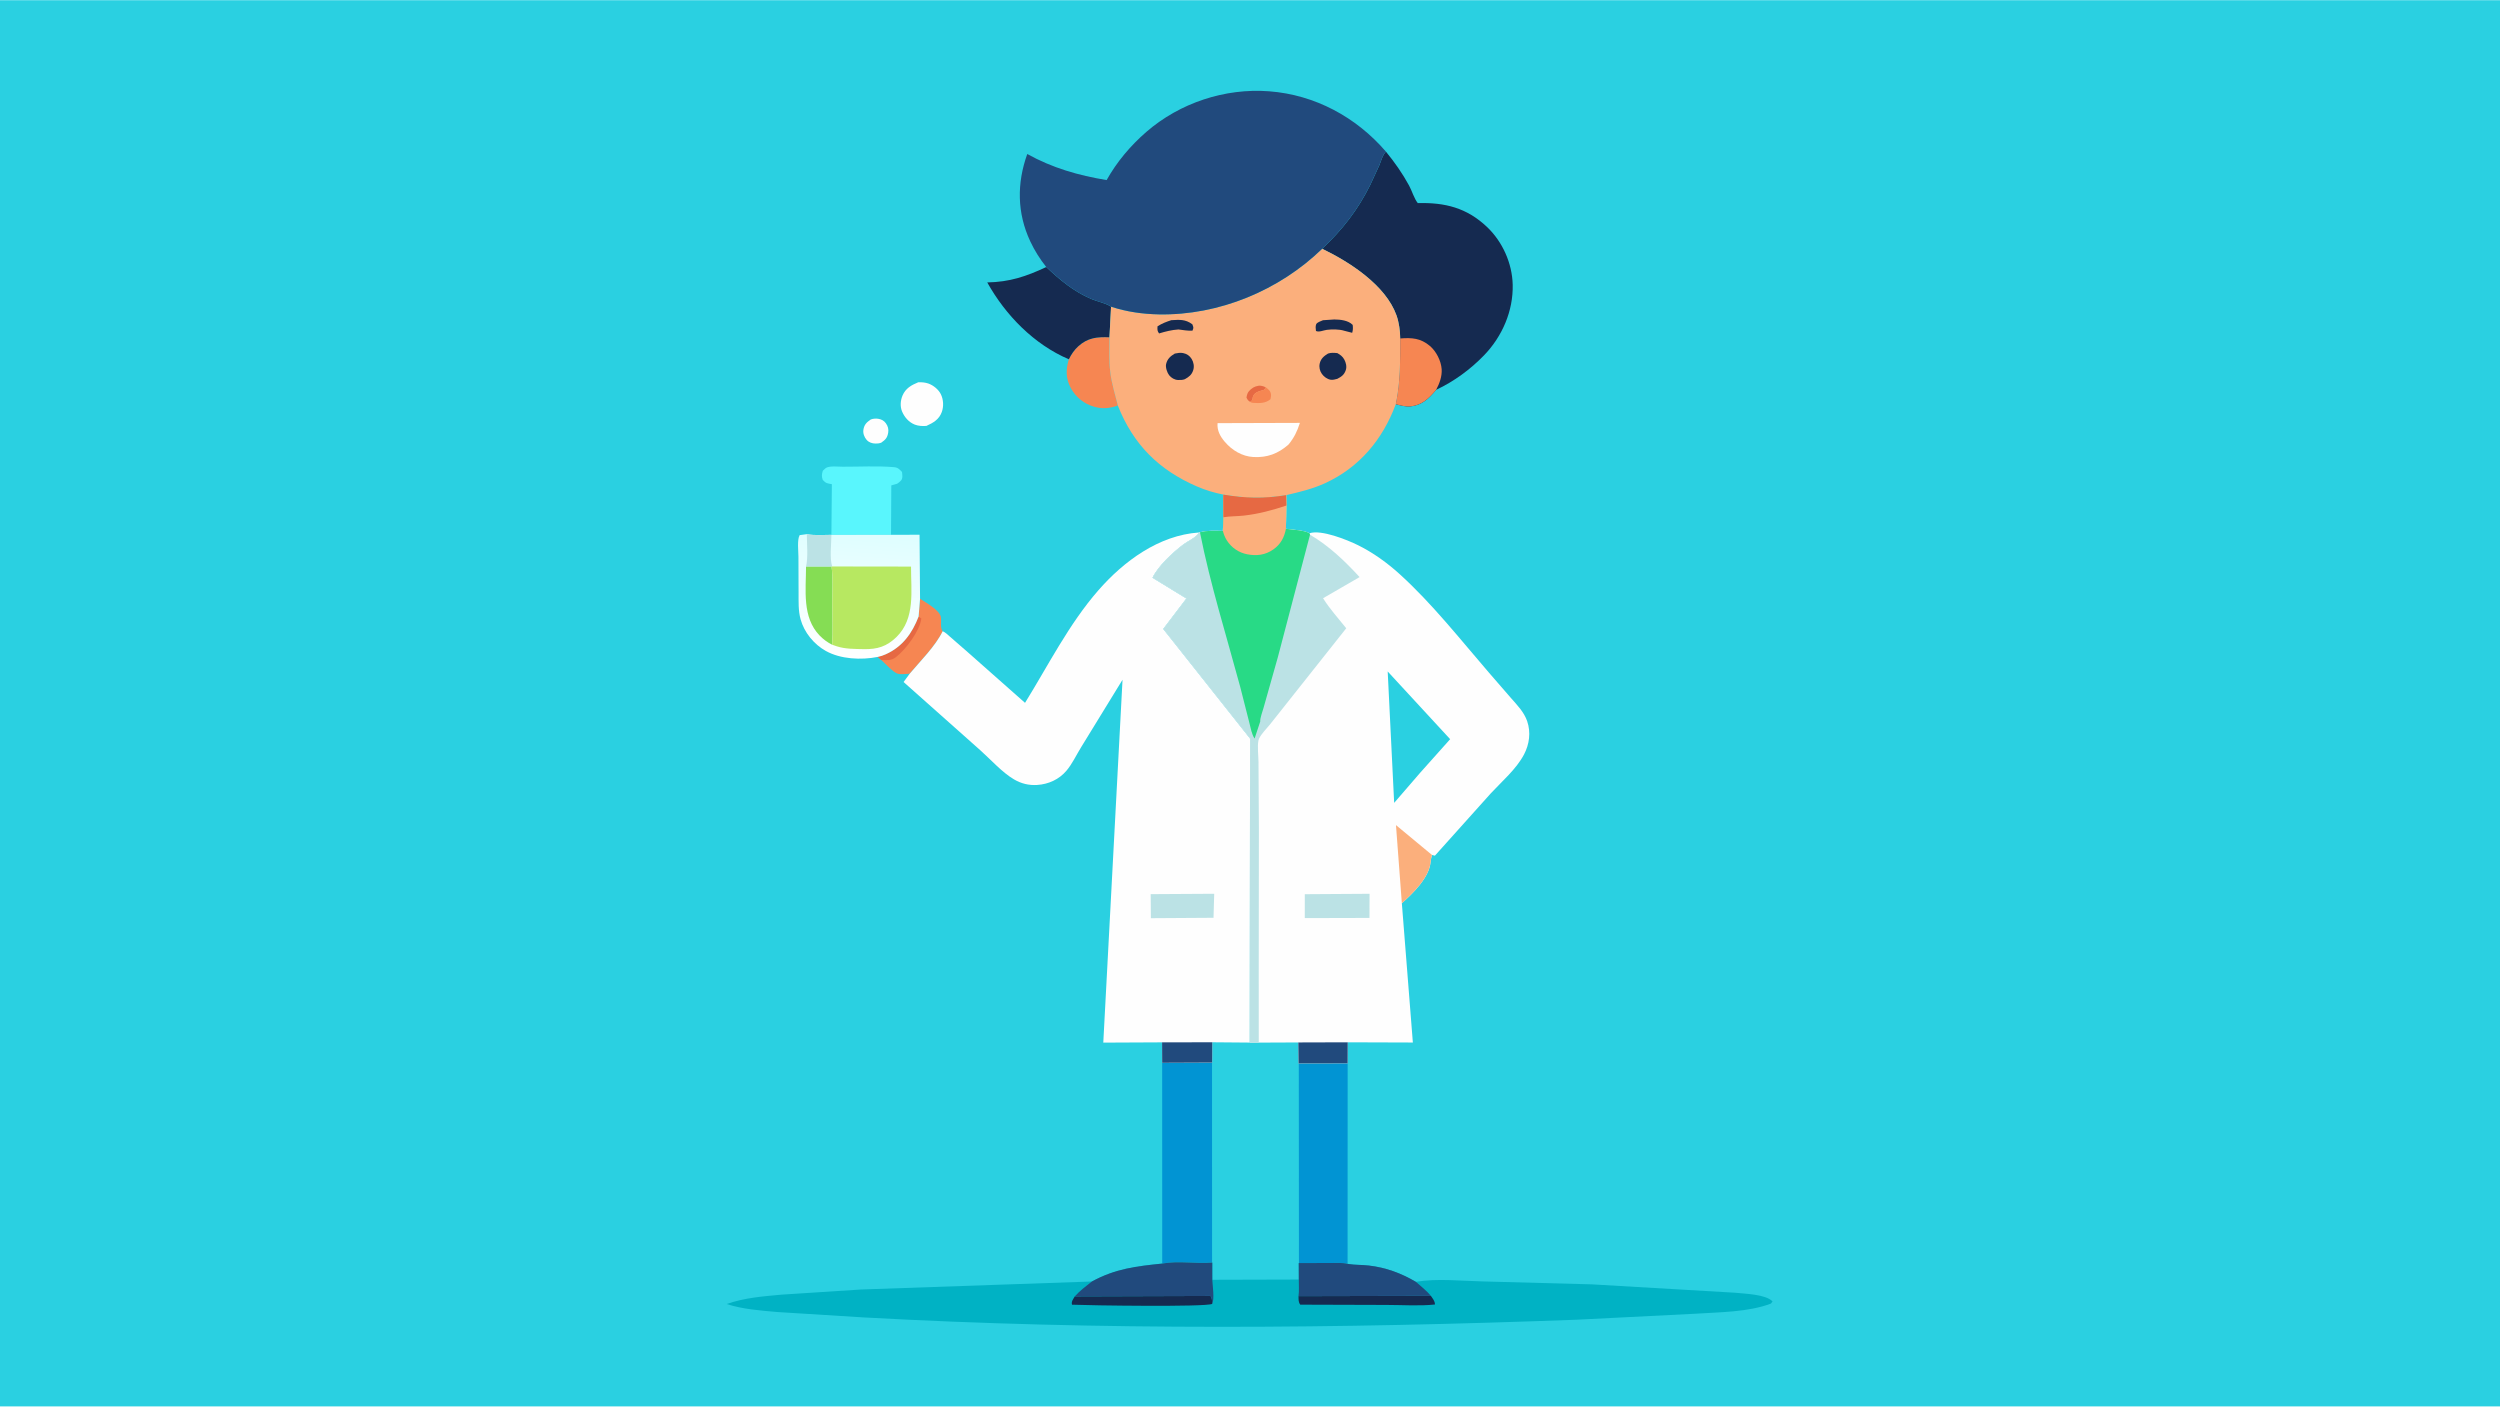 <svg version="1.1" xmlns="http://www.w3.org/2000/svg" style="display: block;" viewBox="0 0 2048 1152" width="1820" height="1024">
<defs>
	<linearGradient id="Gradient1" gradientUnits="userSpaceOnUse" x1="706.02" y1="435.763" x2="698.57" y2="536.968">
		<stop class="stop0" offset="0" stop-opacity="1" stop-color="rgb(222,254,255)"/>
		<stop class="stop1" offset="1" stop-opacity="1" stop-color="rgb(255,255,255)"/>
	</linearGradient>
</defs>
<path transform="translate(0,0)" fill="rgb(42,208,225)" d="M -0 -0 L 2048 0 L 2048 1152 L -0 1152 L -0 -0 z"/>
<path transform="translate(0,0)" fill="rgb(254,254,254)" d="M 713.33 343.5 C 715.182 342.775 717.529 342.617 719.5 342.942 C 722.115 343.373 724.141 344.437 725.708 346.611 C 727.428 348.994 728.091 351.462 727.599 354.354 C 726.872 358.622 725.256 360.159 721.903 362.5 C 720.359 363.095 718.914 363.237 717.255 363.218 C 714.421 363.185 711.81 362.342 709.906 360.147 C 708.021 357.976 706.842 354.822 707.289 351.947 C 707.958 347.641 709.977 345.826 713.33 343.5 z"/>
<path transform="translate(0,0)" fill="rgb(254,254,254)" d="M 752.273 313.003 C 754.957 312.916 757.944 313.141 760.5 314.039 C 764.615 315.485 768.895 318.96 770.806 322.93 C 772.921 327.326 773.164 332.869 771.5 337.428 C 769.28 343.51 764.524 346.231 758.906 348.763 C 755.81 349.008 752.434 348.859 749.5 347.733 C 744.591 345.847 741.024 341.74 738.992 336.99 C 737.252 332.924 737.636 327.899 739.356 323.871 C 741.881 317.957 746.581 315.332 752.273 313.003 z"/>
<path transform="translate(0,0)" fill="rgb(246,134,82)" d="M 753.708 490.396 C 758.299 493.369 769.763 499.685 770.746 505.276 C 771.385 508.907 769.968 514.052 772.212 517.005 C 766.47 529.001 753.793 541.578 745.219 551.766 C 742.465 551.907 738.232 552.475 735.58 551.812 C 731.864 550.883 725.027 543.265 721.961 540.529 L 718.983 538.018 C 721.268 537.565 723.382 536.82 725.511 535.876 C 739.291 529.766 747.307 518.544 752.514 504.929 L 753.708 490.396 z"/>
<path transform="translate(0,0)" fill="rgb(230,105,67)" d="M 752.514 504.929 L 754.776 506.53 C 753.513 516.74 742.007 531.979 733.903 538.236 C 730.075 541.193 726.491 540.706 721.961 540.529 L 718.983 538.018 C 721.268 537.565 723.382 536.82 725.511 535.876 C 739.291 529.766 747.307 518.544 752.514 504.929 z"/>
<path transform="translate(0,0)" fill="rgb(246,134,82)" d="M 875.604 294.193 C 877.433 290.324 880.063 286.496 883.235 283.608 C 891.102 276.446 898.766 275.741 908.871 276.143 C 908.887 285.569 908.383 295.515 909.539 304.862 C 910.697 314.219 913.441 322.98 915.726 332.072 C 908.868 334.435 903.251 335.032 896.232 333.04 C 888.06 330.72 881.3 325.263 877.228 317.8 C 872.975 310.003 873.071 302.502 875.604 294.193 z"/>
<path transform="translate(0,0)" fill="rgb(89,246,253)" d="M 681.466 396.501 C 677.636 395.761 676.704 395.954 673.99 393 C 672.987 390.062 673.168 388.452 674.046 385.5 C 674.9 384.775 676.045 383.489 677 382.992 C 680.055 381.402 687.029 382.19 690.458 382.2 C 704.136 382.243 718.638 381.401 732.198 382.545 C 735.651 382.836 736.702 384.205 738.928 386.5 C 739.149 388.714 739.741 391.698 738.109 393.5 C 737.226 394.475 736.036 395.483 734.899 396.151 L 730.159 397.5 L 729.92 437.978 L 681.083 438.007 L 681.466 396.501 z"/>
<path transform="translate(0,0)" fill="rgb(21,42,80)" d="M 857.099 218.618 C 868.416 229.303 879.567 238.607 894 244.791 C 898.944 246.909 905.907 248.124 910.166 251.094 L 908.871 276.143 C 898.766 275.741 891.102 276.446 883.235 283.608 C 880.063 286.496 877.433 290.324 875.604 294.193 C 847.005 281.953 823.748 258.123 808.765 231.225 C 827.154 230.868 840.533 226.373 857.099 218.618 z"/>
<path transform="translate(0,0)" fill="rgb(1,148,211)" d="M 1104 870.943 L 1103.94 1035.19 C 1099.26 1034.09 1094.18 1034.52 1089.38 1034.52 L 1063.92 1034.56 L 1063.77 871.026 L 1104 870.943 z"/>
<path transform="translate(0,0)" fill="rgb(1,148,211)" d="M 952.047 870.501 L 993.008 870.321 L 993.101 1034.15 C 979.655 1035.29 965.399 1032.54 952.096 1034.98 L 952.047 870.501 z"/>
<path transform="translate(0,0)" fill="url(#Gradient1)" d="M 729.92 437.978 L 753.3 437.92 L 753.708 490.396 L 752.514 504.929 C 747.307 518.544 739.291 529.766 725.511 535.876 C 723.382 536.82 721.268 537.565 718.983 538.018 C 705.443 540.698 688.657 539.885 676.508 533.121 C 666.767 527.697 658.789 517.939 655.831 507.173 C 653.858 499.989 654.247 492.726 654.19 485.342 L 654.076 455.954 C 654.075 451.448 652.907 442.073 655.062 438.248 L 660.939 437.433 C 667.411 438.668 674.506 438.059 681.083 438.007 L 729.92 437.978 z"/>
<path transform="translate(0,0)" fill="rgb(187,226,229)" d="M 660.939 437.433 C 667.411 438.668 674.506 438.059 681.083 438.007 C 681.099 445.19 679.5 457.379 681.73 463.912 L 681.233 464.108 L 660.308 464.15 C 662.09 456.114 661.009 445.735 660.939 437.433 z"/>
<path transform="translate(0,0)" fill="rgb(133,221,84)" d="M 660.308 464.15 L 681.233 464.108 C 682.509 473.686 681.792 483.992 681.807 493.659 C 681.824 505.016 682.415 516.705 681.71 528.027 C 677.89 526.147 674.406 523.563 671.443 520.5 C 656.949 505.522 660.25 483.172 660.308 464.15 z"/>
<path transform="translate(0,0)" fill="rgb(183,232,97)" d="M 681.73 463.912 L 746.313 464.006 C 746.248 483.896 749.962 506.405 734.427 521.674 C 726.436 529.529 718.579 531.854 707.639 531.632 C 700.274 531.483 692.553 531.599 685.5 529.327 L 681.71 528.027 C 682.415 516.705 681.824 505.016 681.807 493.659 C 681.792 483.992 682.509 473.686 681.233 464.108 L 681.73 463.912 z"/>
<path transform="translate(0,0)" fill="rgb(42,208,225)" d="M 993.111 853.686 L 1023.78 853.945 L 1031.18 853.97 L 1063.57 853.83 L 1063.77 871.026 L 1063.92 1034.56 L 1063.97 1048.06 L 993.121 1048.26 L 993.101 1034.15 L 993.008 870.321 L 993.111 853.686 z"/>
<path transform="translate(0,0)" fill="rgb(21,42,80)" d="M 1083.11 203.644 C 1099.7 188.009 1112.24 171.971 1122.5 151.362 L 1130 135.091 C 1131.55 131.293 1132.47 127.121 1135.35 124.07 C 1142.53 132.856 1148.88 141.897 1154.32 151.87 C 1156.71 156.254 1158.41 162.475 1161.45 166.242 C 1183.66 165.641 1201.57 170.058 1218.17 185.794 C 1230.89 197.852 1238.78 215.564 1239.2 233.063 C 1239.72 254.565 1230.64 275.478 1215.78 290.873 C 1204.69 302.361 1191.03 312.443 1176.5 319.188 C 1170.79 326.103 1164.81 331.88 1155.44 332.786 C 1151.38 333.178 1147.31 331.973 1143.42 330.962 C 1147.23 312.738 1147.03 295.706 1147.05 277.126 C 1147.03 271.068 1146.03 263.814 1143.98 258.126 C 1135.07 233.401 1105.65 214.513 1083.11 203.644 z"/>
<path transform="translate(0,0)" fill="rgb(246,134,82)" d="M 1147.05 277.126 C 1156.52 276.39 1163.75 276.817 1171.4 283.281 C 1176.56 287.641 1180.57 295.543 1181.01 302.316 C 1181.4 308.217 1179.22 314.059 1176.5 319.188 C 1170.79 326.103 1164.81 331.88 1155.44 332.786 C 1151.38 333.178 1147.31 331.973 1143.42 330.962 C 1147.23 312.738 1147.03 295.706 1147.05 277.126 z"/>
<path transform="translate(0,0)" fill="rgb(0,178,196)" d="M 952.096 1034.98 C 965.399 1032.54 979.655 1035.29 993.101 1034.15 L 993.121 1048.26 L 1063.97 1048.06 L 1063.92 1034.56 L 1089.38 1034.52 C 1094.18 1034.52 1099.26 1034.09 1103.94 1035.19 L 1104.69 1035.31 C 1110.19 1036.22 1115.78 1035.93 1121.31 1036.58 C 1135.34 1038.22 1147.73 1042.81 1159.87 1049.92 C 1177.21 1046.99 1196.71 1049.19 1214.28 1049.59 L 1304 1052 L 1421 1058.84 C 1429.16 1059.71 1446.61 1060.1 1452.07 1066 L 1450.78 1067.73 C 1432.18 1074.91 1407.81 1074.76 1388.09 1076.1 L 1291.8 1080.96 C 1097.32 1088.23 901.404 1089.88 707 1079.06 L 636.648 1074.66 C 622.96 1073.44 608.384 1072.42 595.272 1068.12 C 609.664 1063 625.107 1061.82 640.234 1060.44 L 705.298 1056.22 L 894.473 1049.66 C 913.817 1039.09 930.807 1037.19 952.096 1034.98 z"/>
<path transform="translate(0,0)" fill="rgb(21,42,80)" d="M 1172.17 1061.41 C 1173.73 1063.82 1175.5 1065.59 1175.5 1068.51 C 1162.65 1069.86 1148.79 1068.87 1135.84 1068.86 L 1065.17 1068.64 C 1063.48 1066.33 1063.86 1064.46 1063.74 1061.67 L 1172.17 1061.41 z"/>
<path transform="translate(0,0)" fill="rgb(21,42,80)" d="M 880.469 1061.86 L 991.661 1061.5 C 993.117 1063.59 992.862 1065.54 993.013 1068.02 C 987.354 1070.67 892.276 1069.3 878.183 1068.67 C 877.447 1065.97 879.166 1064.25 880.469 1061.86 z"/>
<path transform="translate(0,0)" fill="rgb(33,74,125)" d="M 1063.92 1034.56 L 1089.38 1034.52 C 1094.18 1034.52 1099.26 1034.09 1103.94 1035.19 L 1104.69 1035.31 C 1110.19 1036.22 1115.78 1035.93 1121.31 1036.58 C 1135.34 1038.22 1147.73 1042.81 1159.87 1049.92 C 1164.02 1053.57 1168.65 1057.14 1172.17 1061.41 L 1063.74 1061.67 C 1064.33 1057.37 1063.92 1052.44 1063.97 1048.06 L 1063.92 1034.56 z"/>
<path transform="translate(0,0)" fill="rgb(33,74,125)" d="M 952.096 1034.98 C 965.399 1032.54 979.655 1035.29 993.101 1034.15 L 993.121 1048.26 C 993.321 1052.91 995.055 1064.15 993.013 1068.02 C 992.862 1065.54 993.117 1063.59 991.661 1061.5 L 880.469 1061.86 C 884.593 1057.2 889.608 1053.51 894.473 1049.66 C 913.817 1039.09 930.807 1037.19 952.096 1034.98 z"/>
<path transform="translate(0,0)" fill="rgb(251,175,124)" d="M 1083.11 203.644 C 1105.65 214.513 1135.07 233.401 1143.98 258.126 C 1146.03 263.814 1147.03 271.068 1147.05 277.126 C 1147.03 295.706 1147.23 312.738 1143.42 330.962 C 1132.81 359.725 1113.71 382.762 1085.49 395.698 C 1075.38 400.331 1064.45 402.991 1053.65 405.456 C 1035.05 408.466 1020.63 408.104 1002.09 405.011 C 994.566 403.503 987.663 401.443 980.609 398.397 C 949.257 384.855 928.342 363.969 915.726 332.072 C 913.441 322.98 910.697 314.219 909.539 304.862 C 908.383 295.515 908.887 285.569 908.871 276.143 L 910.166 251.094 C 922.891 255.281 936.12 257.157 949.5 257.397 C 998.574 258.277 1047.94 237.789 1083.11 203.644 z"/>
<path transform="translate(0,0)" fill="rgb(230,105,67)" d="M 1024.1 329.088 C 1022.21 327.808 1022.04 327.459 1021.1 325.5 C 1021.32 324.33 1021.56 323.086 1022.06 322 C 1023.11 319.73 1026.08 317.301 1028.49 316.487 C 1031.92 315.328 1033.71 315.729 1036.95 317.123 C 1036.19 318.278 1035.98 319.186 1034.6 319.535 C 1031.92 320.208 1028.72 320.988 1027.11 323.425 C 1025.28 326.207 1027.13 327.222 1024.1 329.088 z"/>
<path transform="translate(0,0)" fill="rgb(246,134,82)" d="M 1036.95 317.123 C 1039.07 318.852 1040.85 320.028 1041.21 323 C 1041.36 324.235 1041 325.71 1040.76 326.925 C 1036.53 330.421 1031.71 330.21 1026.32 329.864 C 1025.44 329.807 1024.84 329.549 1024.1 329.088 C 1027.13 327.222 1025.28 326.207 1027.11 323.425 C 1028.72 320.988 1031.92 320.208 1034.6 319.535 C 1035.98 319.186 1036.19 318.278 1036.95 317.123 z"/>
<path transform="translate(0,0)" fill="rgb(21,42,80)" d="M 959.54 262.15 C 966.303 261.776 970.946 261.265 976.754 265.5 C 977.708 268.132 977.974 268.196 976.875 270.724 C 973.042 270.956 969.191 270.245 965.399 269.749 C 959.87 270.106 954.789 271.417 949.5 273.011 C 947.917 270.692 948.15 270.075 948.219 267.215 C 951.837 264.81 955.428 263.499 959.54 262.15 z"/>
<path transform="translate(0,0)" fill="rgb(21,42,80)" d="M 1083.8 262.181 L 1093.03 261.566 C 1097.98 261.599 1104.46 262.266 1108.12 266 C 1108.42 268.421 1108.4 270.149 1107.72 272.5 L 1101.2 270.815 C 1097.18 269.504 1091.05 269.535 1086.86 270.079 C 1083.99 270.45 1080.6 272.217 1078.04 271 C 1077.86 269.205 1077.5 267.273 1078.19 265.551 C 1078.86 263.879 1082.14 262.957 1083.8 262.181 z"/>
<path transform="translate(0,0)" fill="rgb(21,42,80)" d="M 1087.89 289.5 C 1090.53 288.614 1092.79 288.899 1095.5 289.114 C 1097.94 290.425 1099.86 291.876 1101.22 294.338 C 1102.62 296.89 1103.44 300.239 1102.47 303.056 C 1101.14 306.949 1098.94 308.421 1095.5 310.208 C 1093.84 310.686 1091.79 311.197 1090.07 310.934 C 1087.27 310.505 1084.48 308.423 1082.88 306.14 C 1081.15 303.666 1080.44 300.665 1081.1 297.684 C 1081.99 293.676 1084.61 291.504 1087.89 289.5 z"/>
<path transform="translate(0,0)" fill="rgb(21,42,80)" d="M 962.411 289.5 C 964.673 289.054 966.859 288.627 969.162 289.089 C 972.253 289.711 974.571 291.242 976.22 293.949 C 977.84 296.607 978.455 300.033 977.512 303.029 C 976.271 306.968 974.007 308.575 970.627 310.5 C 968.842 311.167 966.802 311.241 964.908 311.143 C 962.154 311.001 959.439 309.386 957.75 307.225 C 956.127 305.149 954.662 300.819 955.256 298.177 C 956.212 293.925 958.841 291.588 962.411 289.5 z"/>
<path transform="translate(0,0)" fill="rgb(254,254,254)" d="M 997.437 346.5 L 1064.88 346.292 C 1062.63 353.283 1060.22 358.305 1055.54 364.047 C 1046.92 371.537 1038.16 374.869 1026.7 374.246 C 1017.64 373.755 1009.33 368.749 1003.5 361.964 C 999.561 357.383 996.902 352.525 997.437 346.5 z"/>
<path transform="translate(0,0)" fill="rgb(33,74,125)" d="M 857.099 218.618 C 851.849 211.962 847.582 205.236 843.982 197.552 C 833.106 174.336 832.94 149.956 841.54 126.018 C 862.084 137.445 883.501 143.581 906.552 147.379 C 914.94 132.4 926.127 119.163 939.076 107.923 C 966.482 84.133 1003.54 71.88 1039.72 74.647 C 1077.2 77.513 1110.98 95.764 1135.35 124.07 C 1132.47 127.121 1131.55 131.293 1130 135.091 L 1122.5 151.362 C 1112.24 171.971 1099.7 188.009 1083.11 203.644 C 1047.94 237.789 998.574 258.277 949.5 257.397 C 936.12 257.157 922.891 255.281 910.166 251.094 C 905.907 248.124 898.944 246.909 894 244.791 C 879.567 238.607 868.416 229.303 857.099 218.618 z"/>
<path transform="translate(0,0)" fill="rgb(254,254,254)" d="M 772.212 517.005 C 774.398 517.732 776.704 520.179 778.479 521.668 L 793.162 534.465 L 839.705 575.628 C 858.846 544.677 875.678 511.072 899.692 483.54 C 920.641 459.522 949.426 438.271 982.216 436.074 L 982.001 436.487 C 979.829 440.239 973.017 443.155 969.462 445.844 C 960.896 452.323 948.77 463.431 944.158 473.165 L 971.902 490.157 L 952.923 515.095 L 1024.06 604.872 L 1023.78 853.945 L 993.111 853.686 L 993.008 870.321 L 952.047 870.501 L 951.985 853.746 L 903.81 853.978 L 919.576 556.71 L 885.666 611.964 C 881.755 618.258 878.395 625.644 873.595 631.278 C 867.522 638.407 858.91 642.313 849.632 642.899 C 842.783 643.331 836.539 641.776 830.642 638.309 C 821.001 632.642 811.528 622.033 803.128 614.525 L 740.202 558.562 L 745.219 551.766 C 753.793 541.578 766.47 529.001 772.212 517.005 z"/>
<path transform="translate(0,0)" fill="rgb(33,74,125)" d="M 951.985 853.746 L 993.111 853.686 L 993.008 870.321 L 952.047 870.501 L 951.985 853.746 z"/>
<path transform="translate(0,0)" fill="rgb(187,226,229)" d="M 942.644 732.345 L 994.678 732.032 L 994.118 751.713 L 942.801 752.045 L 942.644 732.345 z"/>
<path transform="translate(0,0)" fill="rgb(254,254,254)" d="M 1002.09 405.011 C 1020.63 408.104 1035.05 408.466 1053.65 405.456 L 1053.83 413.988 L 1053.42 433.058 C 1058.84 433.865 1068.18 434.109 1072.73 436.702 C 1082.3 433.483 1103.59 442.074 1112.54 446.5 C 1124.91 452.617 1136.42 460.943 1146.63 470.202 C 1173.22 494.314 1196.25 523.657 1219.69 550.827 L 1237.93 571.848 C 1243.05 577.681 1248.56 583.269 1251.1 590.777 C 1254.16 599.82 1252.9 609.481 1248.5 617.874 C 1242.17 629.943 1230.42 639.876 1221.23 649.819 L 1175.48 700.825 L 1173.11 700.267 L 1172.91 700.92 C 1172.38 702.71 1172.08 704.262 1171.92 706.118 C 1170.77 718.829 1157.41 731.74 1148.39 739.779 L 1157.41 853.889 L 1104.05 853.712 L 1104 870.943 L 1063.77 871.026 L 1063.57 853.83 L 1031.18 853.97 L 1023.78 853.945 L 1024.06 604.872 L 952.923 515.095 L 971.902 490.157 L 944.158 473.165 C 948.77 463.431 960.896 452.323 969.462 445.844 C 973.017 443.155 979.829 440.239 982.001 436.487 L 982.216 436.074 L 983.001 435.922 C 988.948 434.286 995.659 434.658 1001.78 434.818 L 1002.18 423.625 L 1002.09 405.011 z"/>
<path transform="translate(0,0)" fill="rgb(33,74,125)" d="M 1063.57 853.83 L 1104.05 853.712 L 1104 870.943 L 1063.77 871.026 L 1063.57 853.83 z"/>
<path transform="translate(0,0)" fill="rgb(251,175,124)" d="M 1148.39 739.779 L 1143.58 675.784 L 1173.11 700.267 L 1172.91 700.92 C 1172.38 702.71 1172.08 704.262 1171.92 706.118 C 1170.77 718.829 1157.41 731.74 1148.39 739.779 z"/>
<path transform="translate(0,0)" fill="rgb(187,226,229)" d="M 1068.89 732.388 L 1121.96 732.047 L 1121.86 751.828 L 1068.88 751.966 L 1068.89 732.388 z"/>
<path transform="translate(0,0)" fill="rgb(42,208,225)" d="M 1136.8 549.927 L 1187.96 605.392 L 1163.47 632.82 L 1142.1 657.576 L 1136.8 549.927 z"/>
<path transform="translate(0,0)" fill="rgb(187,226,229)" d="M 1002.09 405.011 C 1020.63 408.104 1035.05 408.466 1053.65 405.456 L 1053.83 413.988 L 1053.42 433.058 C 1058.84 433.865 1068.18 434.109 1072.73 436.702 L 1073.17 437.898 C 1088.63 446.95 1101.71 459.454 1113.77 472.609 L 1083.85 489.928 C 1089.34 498.729 1096.39 506.442 1102.84 514.531 L 1040.66 592.968 C 1038.17 596.076 1031.62 602.7 1030.91 606.466 C 1029.92 611.682 1030.95 619.143 1030.97 624.575 L 1031.29 678.5 L 1031.16 796.683 L 1031.18 853.97 L 1023.78 853.945 L 1024.06 604.872 L 952.923 515.095 L 971.902 490.157 L 944.158 473.165 C 948.77 463.431 960.896 452.323 969.462 445.844 C 973.017 443.155 979.829 440.239 982.001 436.487 L 982.216 436.074 L 983.001 435.922 C 988.948 434.286 995.659 434.658 1001.78 434.818 L 1002.18 423.625 L 1002.09 405.011 z"/>
<path transform="translate(0,0)" fill="rgb(40,218,134)" d="M 1002.09 405.011 C 1020.63 408.104 1035.05 408.466 1053.65 405.456 L 1053.83 413.988 L 1053.42 433.058 C 1058.84 433.865 1068.18 434.109 1072.73 436.702 L 1073.17 437.898 L 1046.83 538.179 L 1035.06 579.861 C 1034.38 582.428 1032.07 588.381 1032.4 590.846 L 1027.77 604.864 C 1025.35 601.398 1024.53 596.037 1023.46 591.94 L 1015.97 562.5 C 1004.65 520.54 991.44 478.584 983.001 435.922 C 988.948 434.286 995.659 434.658 1001.78 434.818 L 1002.18 423.625 L 1002.09 405.011 z"/>
<path transform="translate(0,0)" fill="rgb(251,175,124)" d="M 1002.09 405.011 C 1020.63 408.104 1035.05 408.466 1053.65 405.456 L 1053.83 413.988 L 1053.42 433.058 C 1052.14 440.039 1049.12 445.748 1043.14 449.94 C 1036.56 454.565 1029.46 455.433 1021.67 453.924 C 1014.72 452.578 1008.8 448.482 1004.98 442.5 C 1003.48 440.147 1002.47 437.512 1001.78 434.818 L 1002.18 423.625 L 1002.09 405.011 z"/>
<path transform="translate(0,0)" fill="rgb(230,105,67)" d="M 1002.09 405.011 C 1020.63 408.104 1035.05 408.466 1053.65 405.456 L 1053.83 413.988 C 1042.29 417.867 1031.03 420.869 1018.91 422.242 C 1013.48 422.856 1007.48 422.676 1002.18 423.625 L 1002.09 405.011 z"/>
</svg>